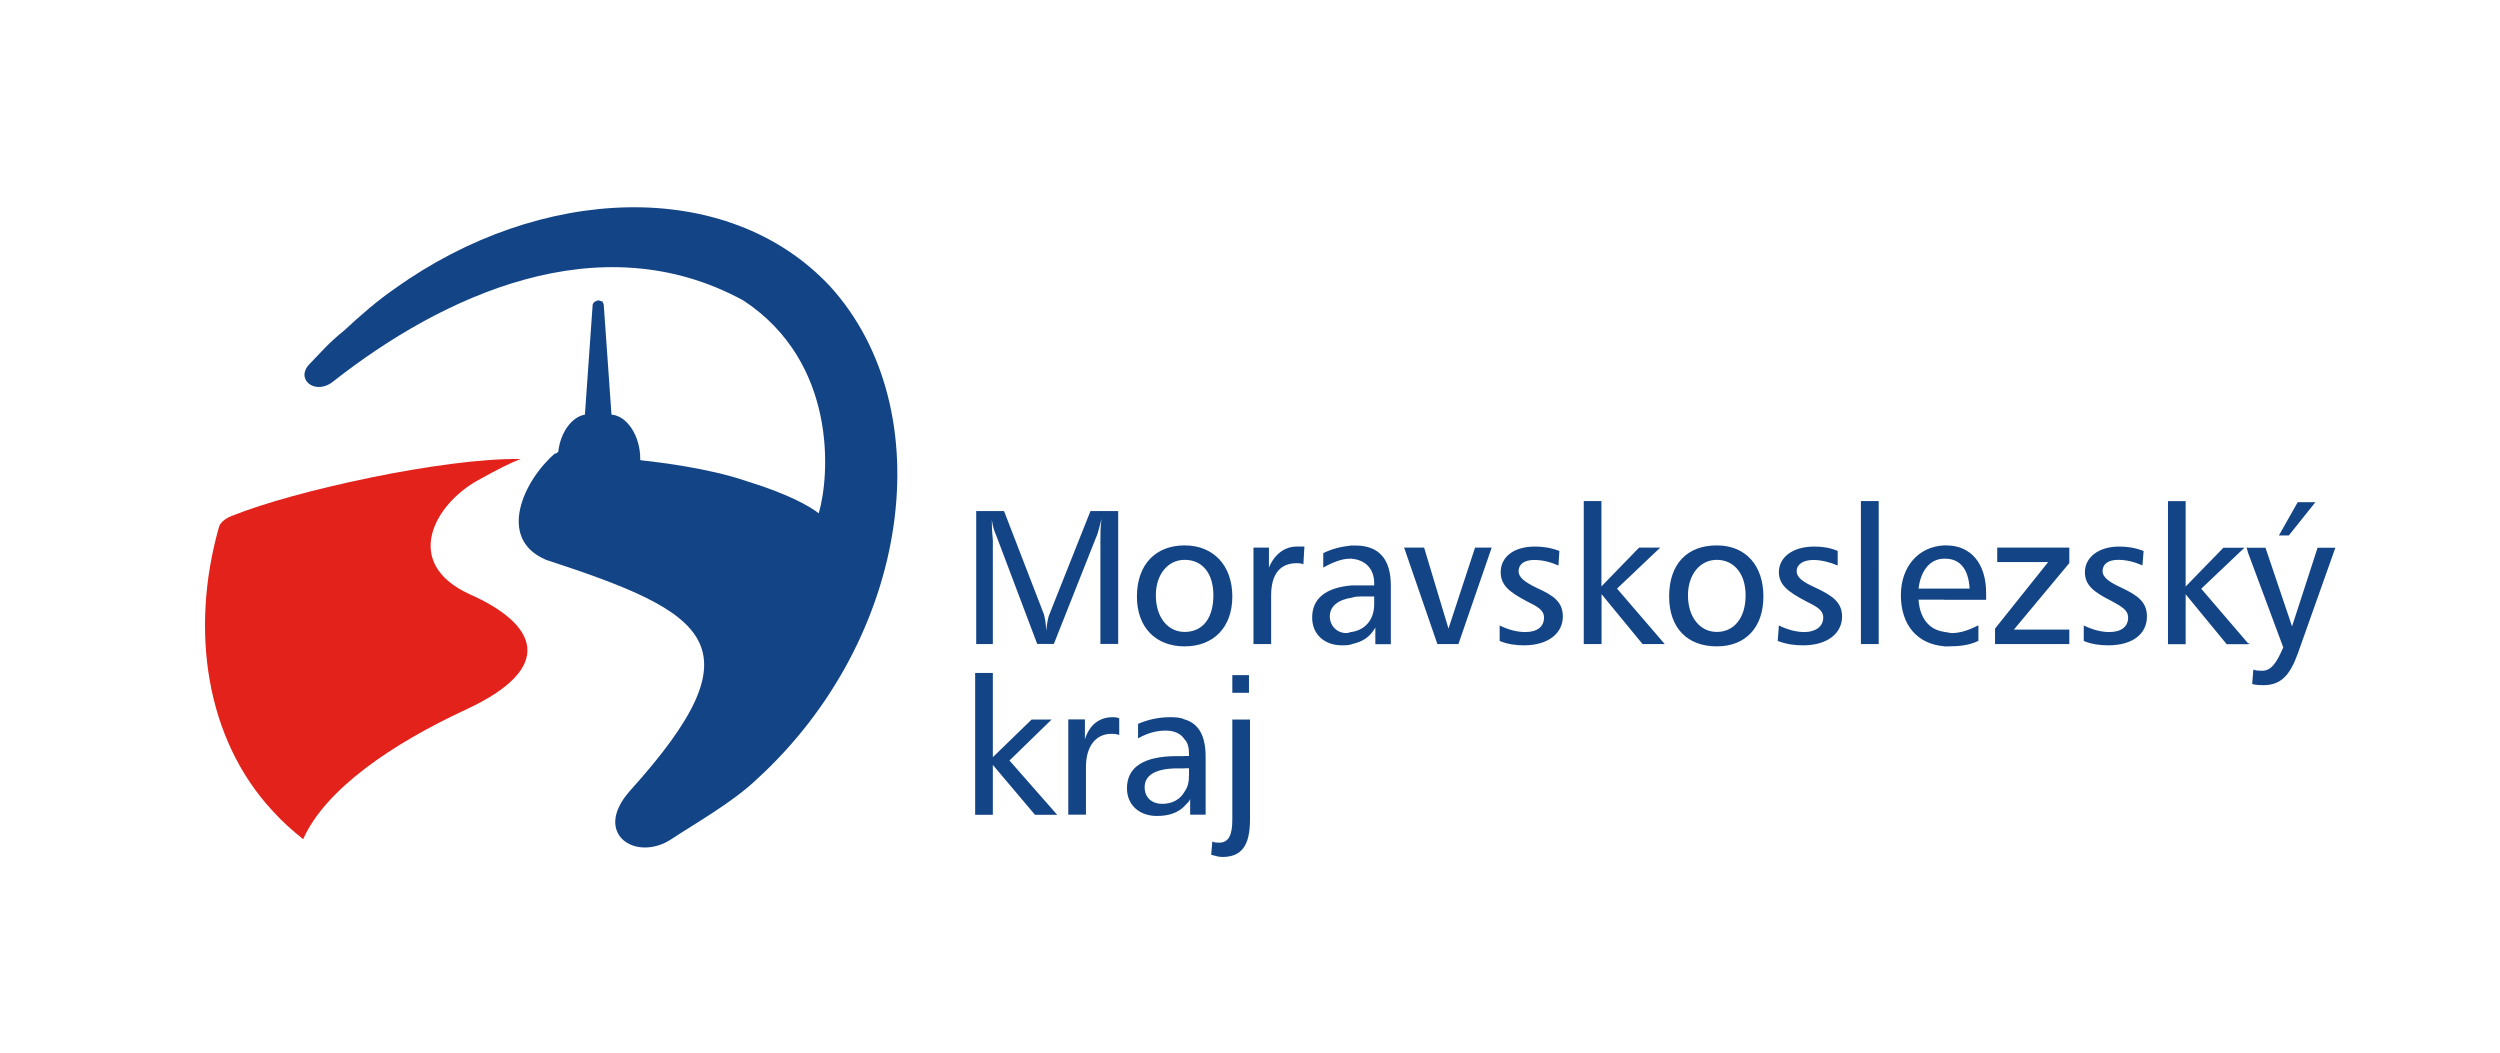 <?xml version="1.0" encoding="utf-8"?>
<!-- Generator: Adobe Illustrator 25.4.1, SVG Export Plug-In . SVG Version: 6.00 Build 0)  -->
<svg version="1.1" id="Vrstva_1" xmlns="http://www.w3.org/2000/svg" xmlns:xlink="http://www.w3.org/1999/xlink" x="0px" y="0px"
	 viewBox="0 0 216.4 91.19" style="enable-background:new 0 0 216.4 91.19;" xml:space="preserve">
<style type="text/css">
	.st0{fill:#E4221C;}
	.st1{fill:#134486;}
</style>
<path class="st0" d="M45.06,39.73c-0.96,0.38-1.92,0.86-3.65,1.82c-3.84,2.11-6.62,7.2-0.77,9.88c5.85,2.59,7.58,6.33-0.29,9.98
	c-6.43,2.98-12.19,6.91-14.11,11.23c-0.96-0.77-1.82-1.53-2.69-2.5c-5.76-6.24-7.1-15.64-4.61-24.47c0.1-0.48,0.67-0.86,1.25-1.06
	C25.39,42.51,38.34,39.63,45.06,39.73"/>
<path class="st1" d="M71.83,24.76c9.79,10.75,7.01,30.52-6.33,42.7c-2.11,2.01-5.37,3.84-7.39,5.18c-3.07,2.02-6.91-0.48-3.55-4.22
	c11.32-12.57,6.81-15.35-7.29-19.96c-4.32-1.82-1.92-6.91,0.77-9.21h0.1c0.09-0.1,0.19-0.1,0.19-0.19c0.19-1.63,1.15-2.97,2.3-3.17
	l0.67-9.5c0-0.1,0.1-0.19,0.19-0.29c0.1,0,0.19-0.1,0.29-0.1c0.1,0,0.29,0.1,0.38,0.1c0,0.1,0.1,0.19,0.1,0.29l0.67,9.5
	c1.34,0.1,2.49,1.82,2.49,3.84v0.1c1.63,0.19,5.85,0.67,9.21,1.82c3.46,1.06,5.38,2.11,6.24,2.78c0.96-3.26,1.63-13.05-6.52-18.42
	c-12.48-6.81-26.1-0.38-35.51,7.01c-1.53,1.25-3.36-0.19-2.02-1.54c0.86-0.86,1.54-1.73,2.98-2.88c1.44-1.34,2.88-2.59,4.41-3.64
	C46.69,16.02,62.91,15.26,71.83,24.76"/>
<path class="st1" d="M96.88,62.18c-0.19-0.1-0.48-0.1-0.57-0.1c-1.15,0-2.02,0.67-2.4,1.92v-1.73h-1.44v8.25H94V66.4
	c0-1.82,0.86-2.88,2.21-2.88c0.19,0,0.38,0,0.67,0.1V62.18z M84.41,58.25v12.28h1.53v-4.32l3.65,4.32h1.92l-4.13-4.7l3.65-3.55H89.3
	l-3.36,3.26v-7.29H84.41z M102.54,65.45v1.06h-0.58c-1.92,0-2.88,0.58-2.88,1.63c0,0.86,0.58,1.44,1.54,1.44
	c0.86,0,1.53-0.38,1.92-1.06v1.25c-0.58,0.58-1.34,0.86-2.4,0.86c-1.53,0-2.59-0.96-2.59-2.4c0-1.82,1.44-2.78,4.32-2.78H102.54z
	 M102.54,62.28v1.73c-0.29-0.48-0.86-0.77-1.63-0.77s-1.54,0.19-2.4,0.67v-1.25c0.86-0.38,1.82-0.58,2.78-0.58
	C101.78,62.09,102.16,62.09,102.54,62.28 M102.54,47.21v1.25c-1.44,0-2.49,1.25-2.49,3.07c0,1.92,1.05,3.17,2.49,3.17v1.25
	c-2.49,0-4.13-1.63-4.13-4.32C98.42,48.84,100.05,47.21,102.54,47.21 M84.5,44.24v11.51h1.44v-9.02c0-0.1-0.09-0.67-0.09-1.73
	c0.09,0.67,0.29,1.15,0.38,1.34l3.55,9.4h1.44l3.65-9.21c0.19-0.38,0.29-0.96,0.48-1.63c-0.1,0.67-0.1,1.25-0.1,1.82v9.02h1.54
	V44.24h-2.4l-3.55,8.93c-0.1,0.19-0.19,0.67-0.29,1.44c0-0.58-0.09-1.06-0.19-1.44l-3.45-8.93H84.5z M106.67,62.28v8.64
	c0,1.34-0.29,2.02-1.15,2.02c-0.19,0-0.38,0-0.58-0.1l-0.1,1.15c0.38,0.1,0.67,0.19,0.96,0.19c1.73,0,2.4-1.06,2.4-3.26v-8.64
	H106.67z M106.67,59.97h1.44v-1.53h-1.44V59.97z M112.91,47.31h-0.67c-1.05,0-1.92,0.67-2.4,1.82V47.4h-1.34v8.35h1.53v-4.22
	c0-1.82,0.77-2.78,2.21-2.78c0.19,0,0.39,0,0.58,0.1L112.91,47.31z M102.54,55.95V54.7c1.54,0,2.49-1.15,2.49-3.17
	c0-1.92-0.96-3.07-2.49-3.07v-1.25c2.49,0,4.13,1.73,4.13,4.42C106.67,54.31,105.04,55.95,102.54,55.95 M102.54,69.76v-1.25
	c0.29-0.38,0.38-0.86,0.38-1.44V66.5h-0.38v-1.06h0.38v-0.19c0-0.48-0.09-0.96-0.38-1.25v-1.73c1.25,0.38,1.82,1.44,1.82,3.26v4.99
	h-1.34v-1.34C102.93,69.38,102.74,69.57,102.54,69.76 M117.03,50.67v1.06c-1.25,0.19-1.92,0.77-1.92,1.63
	c0,0.77,0.58,1.44,1.44,1.44c0.19,0,0.29-0.1,0.48-0.1v1.06c-0.29,0.1-0.58,0.1-0.86,0.1c-1.54,0-2.59-0.96-2.59-2.4
	C113.58,51.82,114.73,50.86,117.03,50.67 M117.03,47.21v1.15h-0.19c-0.67,0-1.44,0.29-2.3,0.77v-1.25
	C115.31,47.5,116.08,47.31,117.03,47.21 M137.09,43.37v12.38h1.54v-4.32l3.55,4.32h1.92l-4.13-4.8l3.74-3.55h-1.83l-3.26,3.36v-7.39
	H137.09z M134.98,47.69c-0.77-0.29-1.44-0.38-2.11-0.38c-1.92,0-2.97,0.96-2.97,2.21c0,1.15,0.77,1.73,2.21,2.5
	c0.96,0.48,1.54,0.77,1.54,1.44c0,0.77-0.57,1.25-1.63,1.25c-0.67,0-1.44-0.19-2.21-0.57v1.34c0.67,0.29,1.44,0.38,2.11,0.38
	c2.11,0,3.36-1.06,3.36-2.49c0-1.25-0.77-1.82-2.3-2.5c-0.96-0.48-1.53-0.86-1.53-1.44c0-0.58,0.48-0.96,1.34-0.96
	c0.77,0,1.44,0.19,2.11,0.48L134.98,47.69z M121.54,47.4l2.88,8.35h1.82l2.88-8.35h-1.44l-2.3,7.01l-2.11-7.01H121.54z
	 M117.03,55.75V54.7c1.15-0.19,1.92-1.06,1.92-2.4v-0.67h-1.06c-0.29,0-0.58,0-0.86,0.1v-1.06h0.77h1.15v-0.19
	c0-1.25-0.77-2.01-1.92-2.11v-1.15h0.29c2.02,0,3.07,1.15,3.07,3.46v5.08h-1.34v-1.44C118.57,55.18,117.9,55.56,117.03,55.75
	 M148.61,47.21v1.25c-1.44,0-2.5,1.25-2.5,3.07c0,1.92,1.06,3.17,2.5,3.17v1.25c-2.59,0-4.13-1.63-4.13-4.32
	C144.48,48.84,146.01,47.21,148.61,47.21 M161.08,55.75h1.54V43.37h-1.54V55.75z M159.07,47.69c-0.67-0.29-1.34-0.38-2.02-0.38
	c-1.92,0-3.07,0.96-3.07,2.21c0,1.15,0.86,1.73,2.3,2.5c0.96,0.48,1.54,0.77,1.54,1.44c0,0.77-0.67,1.25-1.63,1.25
	c-0.67,0-1.44-0.19-2.21-0.57l-0.1,1.34c0.77,0.29,1.44,0.38,2.21,0.38c2.11,0,3.36-1.06,3.36-2.49c0-1.25-0.86-1.82-2.3-2.5
	c-1.06-0.48-1.63-0.86-1.63-1.44c0-0.58,0.58-0.96,1.44-0.96c0.67,0,1.44,0.19,2.11,0.48V47.69z M148.61,55.95V54.7
	c1.44,0,2.49-1.15,2.49-3.17c0-1.92-1.05-3.07-2.49-3.07v-1.25c2.49,0,4.03,1.73,4.03,4.42C152.64,54.31,151.1,55.95,148.61,55.95
	 M168.28,47.21v1.15c-1.15,0-2.02,0.96-2.21,2.59h2.21v0.96h-2.21c0.1,1.54,0.86,2.59,2.21,2.78v1.25c-2.3-0.19-3.74-1.82-3.74-4.42
	C164.54,49.04,166.07,47.31,168.28,47.21 M185.55,47.69c-0.77-0.29-1.44-0.38-2.11-0.38c-1.82,0-2.97,0.96-2.97,2.21
	c0,1.15,0.77,1.73,2.3,2.5c0.86,0.48,1.44,0.77,1.44,1.44c0,0.77-0.58,1.25-1.63,1.25c-0.67,0-1.44-0.19-2.21-0.57v1.34
	c0.67,0.29,1.44,0.38,2.11,0.38c2.21,0,3.36-1.06,3.36-2.49c0-1.25-0.77-1.82-2.21-2.5C182.58,50.38,182,50,182,49.42
	c0-0.58,0.48-0.96,1.34-0.96c0.77,0,1.44,0.19,2.11,0.48L185.55,47.69z M172.88,47.4v1.25h4.41l-4.6,5.76v1.34h6.43v-1.25h-4.8
	l4.8-5.76V47.4H172.88z M168.28,51.91v-0.96h2.21c-0.1-1.73-0.86-2.59-2.11-2.59h-0.1v-1.15h0.19c2.11,0,3.45,1.54,3.45,4.13v0.58
	H168.28z M168.28,55.95V54.7c0.19,0,0.48,0.1,0.67,0.1c0.77,0,1.54-0.29,2.3-0.67v1.34c-0.77,0.38-1.63,0.48-2.59,0.48H168.28z
	 M194.57,55.66l-4.03-4.7l3.74-3.55h-1.82l-3.27,3.36v-7.39h-1.53v12.38h1.53v-4.32l3.55,4.32h1.83V55.66z M194.57,47.4v0.38
	l-0.1-0.38H194.57z M198.89,43.47l-1.63,2.88h0.86l2.3-2.88H198.89z M194.57,47.79l3.07,8.25c-0.58,1.34-1.05,2.02-1.82,2.02
	c-0.29,0-0.48,0-0.77-0.1l-0.1,1.25c0.38,0.1,0.77,0.1,0.96,0.1c1.53,0,2.3-0.86,2.97-2.69l3.27-9.21h-1.54l-2.21,6.81l-2.3-6.81
	h-1.53V47.79z M194.57,55.75v-0.1l0.19,0.1H194.57z"/>
</svg>
